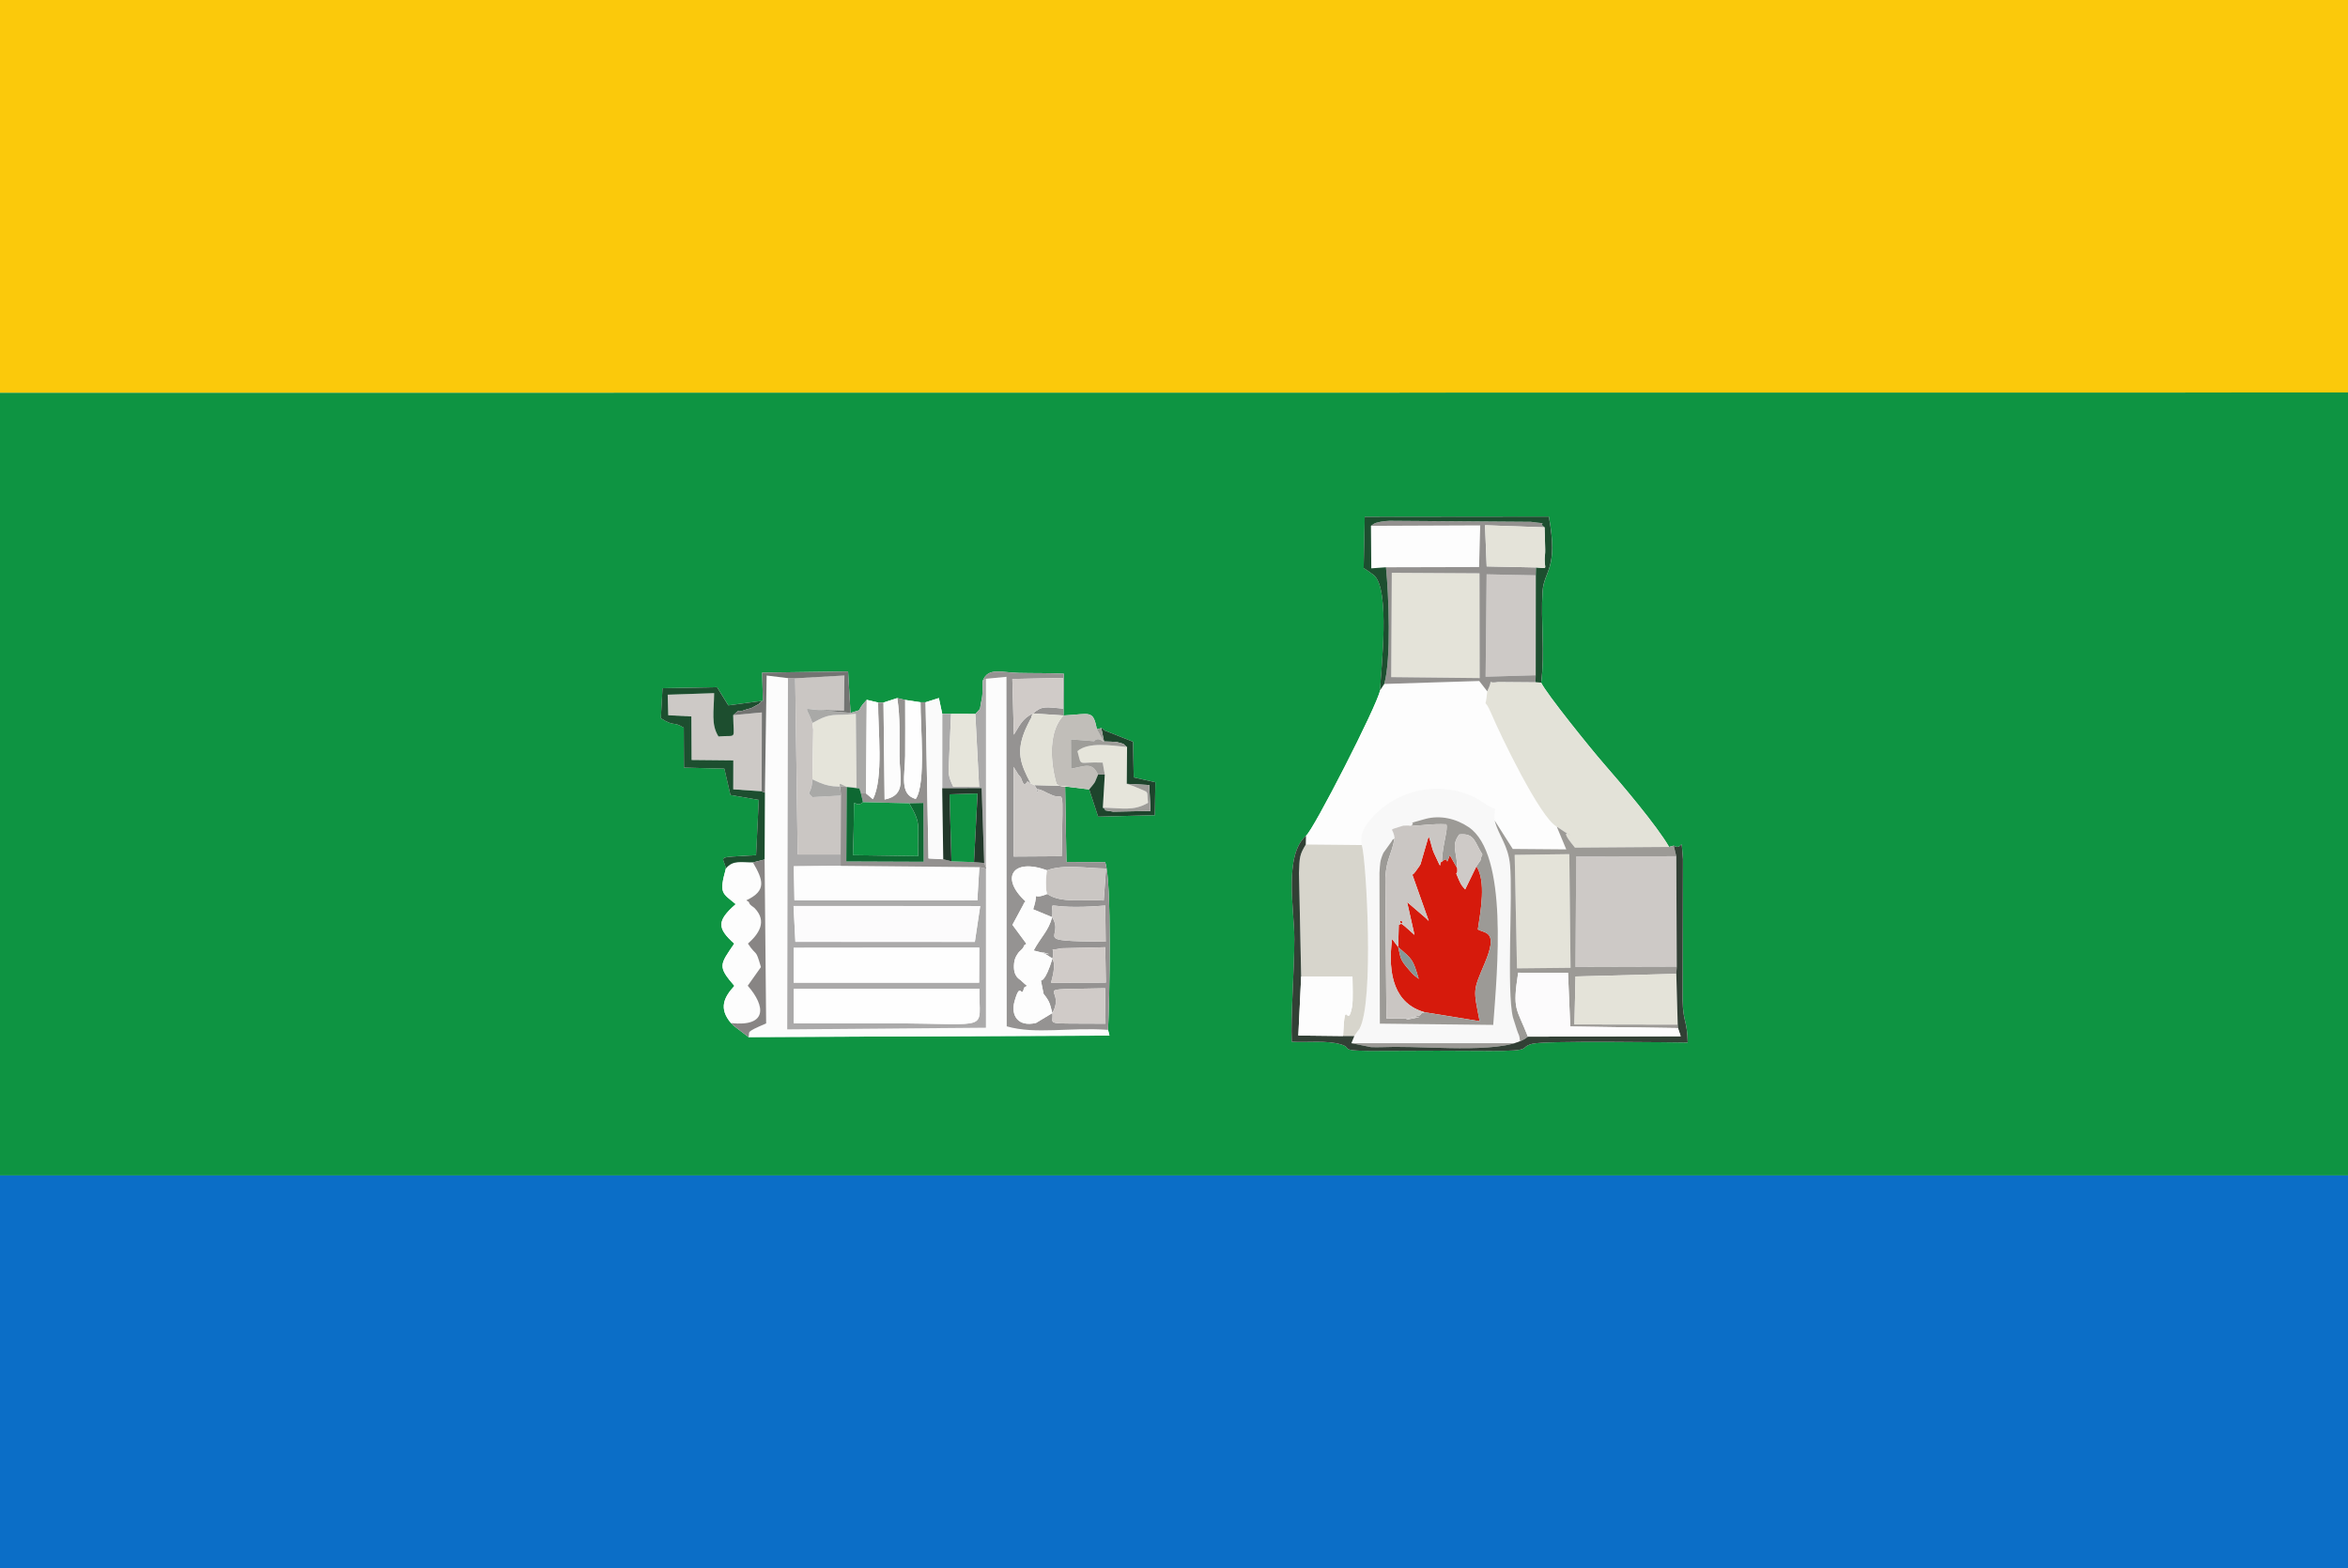<?xml version="1.0" encoding="UTF-8"?>
<!DOCTYPE svg PUBLIC "-//W3C//DTD SVG 1.1//EN" "http://www.w3.org/Graphics/SVG/1.1/DTD/svg11.dtd">
<!-- Creator: CorelDRAW X5 -->
<svg xmlns="http://www.w3.org/2000/svg" xml:space="preserve" width="176.389mm" height="117.828mm" style="shape-rendering:geometricPrecision; text-rendering:geometricPrecision; image-rendering:optimizeQuality; fill-rule:evenodd; clip-rule:evenodd"
viewBox="0 0 176.389 117.828"
 xmlns:xlink="http://www.w3.org/1999/xlink">
 <defs>
  <style type="text/css">
   <![CDATA[
    .fil2 {fill:#0B6EC7}
    .fil27 {fill:#0D9241}
    .fil30 {fill:#0E6832}
    .fil0 {fill:#0E9442}
    .fil20 {fill:#0E9543}
    .fil19 {fill:#1D4E2F}
    .fil31 {fill:#1E442C}
    .fil32 {fill:#22382A}
    .fil17 {fill:#324035}
    .fil33 {fill:#737472}
    .fil35 {fill:#869796}
    .fil28 {fill:#888584}
    .fil18 {fill:#93918F}
    .fil12 {fill:#959392}
    .fil15 {fill:#9C9A96}
    .fil34 {fill:#9E9D99}
    .fil29 {fill:#A9A9A7}
    .fil9 {fill:#ABAAAA}
    .fil23 {fill:#C1BEB9}
    .fil16 {fill:#CAC6C3}
    .fil8 {fill:#CDC9C6}
    .fil26 {fill:#CECAC7}
    .fil25 {fill:#D0CBC8}
    .fil7 {fill:#D61A0C}
    .fil10 {fill:#D7D5CC}
    .fil5 {fill:#E3E2D8}
    .fil11 {fill:#E4E3D9}
    .fil21 {fill:#E5E4DA}
    .fil24 {fill:#E6E5DB}
    .fil6 {fill:#F8F8F8}
    .fil22 {fill:#FAFAFA}
    .fil1 {fill:#FBC90B}
    .fil13 {fill:#FCFBFC}
    .fil4 {fill:#FCFCFC}
    .fil3 {fill:#FDFDFD}
    .fil14 {fill:#FEFEFE}
   ]]>
  </style>
 </defs>
 <g id="Layer_x0020_1">
  <g id="_547501848">
   <path id="_549107848" class="fil0" d="M57.313 52.661l-0.057 -2.117 6.455 -0.087 0.184 3.112c1.15,-0.362 0.24,0.051 1.218,-0.98l0.856 0.203 0.403 0 1.036 -0.335 0.592 0.139 1.155 0.175 0.377 0 1.001 -0.317 0.251 1.182 0.665 0.01 1.822 0.003c0.515,-0.588 0.259,-0.112 0.48,-1.112 0.091,-0.412 0.047,-1.053 0.078,-1.386 0.408,-1.023 1.377,-0.614 2.711,-0.583 1.134,0.027 2.249,-0.001 3.381,0.061l-0.025 3.135c2,-0.093 2.216,-0.471 2.502,1.031l0.339 -0.08c0.08,0.054 0.189,0.054 0.232,0.173l2.152 0.851 0.049 2.68 1.625 0.363 -0.036 2.477 -4.262 0.11 -0.673 -2.047 -1.409 -0.172 -0.398 -0.093 0.097 5.717 2.908 0.013c0.512,1.305 0.329,10.584 0.218,12.602l0.106 0.429 -27.113 0.114 -1.096 -0.834c-0.053,-0.048 -0.145,-0.145 -0.22,-0.215 -0.955,-1.123 -0.512,-1.96 0.253,-2.799 -1.266,-1.464 -1.102,-1.578 -0.009,-3.175 -1.289,-1.156 -1.326,-1.712 0.112,-2.966 -1.029,-0.853 -1.263,-0.785 -0.74,-2.679 -0.184,-0.978 -0.913,-0.805 2.269,-1.005l0.2 -4.15 -2.128 -0.367 -0.456 -1.981 -3.032 -0.077 -0.015 -3.002c-0.88,-0.535 -0.602,-0.01 -1.724,-0.706l0.127 -2.26 4.099 -0.075 0.844 1.364 2.599 -0.344zm58.464 -1.362c0.374,0.809 3.729,4.97 4.673,6.051 1.317,1.509 4.021,4.694 4.938,6.292l0.35 -0.095c0.723,0.445 0.527,-0.999 0.693,1.012l-0.026 10.597c0.036,1.701 0.345,1.483 0.384,3.185 -1.378,-0.01 -10.713,-0.155 -11.671,0.094 -1.091,0.283 0.251,0.561 -3.281,0.534 -2.583,-0.019 -5.186,-0.022 -7.769,-0.002 -3.927,0.031 -2.273,-0.175 -3.336,-0.487 -1.094,-0.321 -2.496,-0.127 -3.69,-0.198 -0.084,-1.901 0.192,-5.315 0.196,-7.727 0.003,-2.188 -0.809,-6.268 0.876,-7.759 0.507,-0.33 5.379,-9.845 5.561,-10.918 0.078,-1.638 0.773,-7.551 -0.446,-8.645l-0.501 -0.362c-0.067,-0.05 -0.196,-0.113 -0.282,-0.185l0.08 -3.853 13.832 -0.014c0.731,3.986 -0.368,4.042 -0.471,5.62 -0.148,2.257 0.187,4.589 -0.107,6.859zm-115.777 37.033l176.389 -0.001 0 -58.837 -176.389 0.014 0 58.823z"/>
   <polygon id="_549107944" class="fil1" points="-0,29.508 176.389,29.494 176.389,0 -0,0 "/>
   <polygon id="_548936880" class="fil2" points="-0,117.828 176.389,117.828 176.389,88.331 -0,88.331 "/>
   <path id="_549107488" class="fil3" d="M103.99 51.395l-0.317 0.483c-0.181,1.073 -5.053,10.588 -5.561,10.918l-0.017 0.665 4.21 0.041c-0.23,-0.806 0.278,-1.51 0.75,-2.037 2.274,-2.541 5.982,-2.807 8.363,-1.165 1.282,0.883 0.792,-0.018 0.862,1.355l1.362 2.14 4.019 0.033 -0.713 -1.711c-1.229,-0.623 -4.261,-6.93 -4.909,-8.476 -0.614,-1.465 -0.45,-0.063 -0.314,-1.693l-0.602 -0.775 -7.134 0.223z"/>
   <path id="_419089712" class="fil4" d="M57.463 59.565l-0.024 5.024 0.116 12.317c-1.633,0.702 -1.191,0.593 -1.324,1.025l27.113 -0.114 -0.106 -0.429c-2.947,-0.206 -5.418,0.363 -7.61,-0.264l-0.02 -26.265 -1.543 0.146 -0.005 26.222 -14.925 0.126 0.056 -26.395 -1.599 -0.195 -0.13 8.802z"/>
   <path id="_548902240" class="fil5" d="M111.726 51.947c-0.136,1.63 -0.3,0.228 0.314,1.693 0.648,1.546 3.68,7.853 4.909,8.476 2.398,1.637 -0.5,-0.67 1.368,1.578l7.071 -0.051c-0.917,-1.599 -3.62,-4.783 -4.938,-6.292 -0.944,-1.081 -4.299,-5.242 -4.673,-6.051l-0.422 -0.036 -2.819 -0.023c-0.993,0.201 -0.239,-0.469 -0.81,0.708z"/>
   <path id="_548902624" class="fil6" d="M104.761 63.005c-0.066,-0.888 -0.64,-0.532 0.629,-0.954 0.063,-0.021 0.223,-0.001 0.28,-0.012 0.062,-0.012 0.206,0.001 0.307,0.019 0.566,-0.343 -0.638,-0.045 1.095,-0.518 1.13,-0.308 2.325,-0.022 3.265,0.617 2.993,2.036 2.138,10.839 1.841,14.86l-8.518 -0.095 -0.03 -11.322c0.049,-0.692 0.021,-0.879 0.295,-1.51l0.634 -0.884c0.028,-0.13 0.134,-0.134 0.201,-0.2zm-2.455 0.496c0.344,1.235 0.93,11.83 -0.179,13.809 -0.005,0.009 -0.332,0.429 -0.387,0.547l-0.219 0.531 12.689 0.003c-0.08,-0.768 -0.122,-0.552 -0.256,-1.006l-0.296 -0.929c-0.49,-1.998 -0.005,-9.2 -0.219,-11.456 -0.144,-1.516 -0.832,-2.145 -1.158,-3.348 -0.07,-1.372 0.419,-0.471 -0.862,-1.355 -2.381,-1.641 -6.089,-1.375 -8.363,1.165 -0.472,0.527 -0.979,1.231 -0.75,2.037z"/>
   <path id="_548902888" class="fil7" d="M105.037 71.17c1.065,0.939 1.101,0.876 1.54,2.391 -0.362,-0.303 -0.292,-0.191 -0.654,-0.599 -0.822,-0.926 -0.672,-0.953 -0.887,-1.792zm0 0l-0.458 -0.609c-0.36,2.719 0.208,4.879 2.444,5.503l4.133 0.673c-0.469,-2.432 -0.526,-2.207 0.388,-4.368 1.01,-2.39 0.083,-2.217 -0.523,-2.519 0.217,-1.439 0.63,-3.604 -0.106,-4.754l-0.848 1.74c-0.133,-0.175 -0.269,-0.238 -0.47,-0.72 -0.393,-0.94 -0.064,-0.115 -0.123,-0.867l-0.56 -0.99c-0.4,1.077 0.035,-0.096 -0.598,0.498 -0.289,0.022 0.139,0.917 -0.584,-0.641 -0.184,-0.398 -0.228,-0.848 -0.411,-1.266l-0.608 2.09c-0.02,0.042 -0.078,0.129 -0.099,0.165 -0.019,0.033 -0.087,0.116 -0.104,0.142 -1.072,1.6 0.318,-1.593 -0.435,0.412l1.256 3.546c-0.07,-0.062 -0.156,-0.154 -0.2,-0.198l-1.427 -1.224 0.555 2.467 -0.747 -0.662c-0.908,-0.597 0.371,-0.372 -0.432,-0.093l-0.043 1.674z"/>
   <polygon id="_411427248" class="fil8" points="125.963,72.643 125.928,64.342 118.414,64.352 118.35,72.663 "/>
   <path id="_411427272" class="fil9" d="M59.63 74.31l13.948 -0.009c-0.065,3.279 1.052,2.6 -6.55,2.6 -2.467,-0 -4.938,0.015 -7.404,-0.01l0.006 -2.581zm-0.01 -3.088l13.945 -0.015 -0.011 2.636 -13.929 0 -0.006 -2.621zm-0.006 -3.141l14.021 0.003 -0.401 2.695 -13.483 -0.006 -0.138 -2.693zm14.453 -17.077l-0.239 0.146c-0.031,0.333 0.014,0.974 -0.078,1.386 -0.222,1 0.034,0.524 -0.48,1.112l0.284 5.484 -1.939 -0.011c-0.413,-0.811 -0.35,-1.25 -0.35,-1.251l0.184 -4.224 -0.665 -0.01 -0.002 5.592 2.962 -0.002 0.194 5.623c0.213,0.584 0.267,0.419 -0.366,0.313l-0.151 2.5 -13.739 -0.009 -0.048 -2.557 3.517 -0.032 0 -0.856 -3.224 0 -0.187 -13.238 -0.545 -0.012 -0.056 26.395 14.925 -0.126 0.005 -26.222z"/>
   <path id="_411427656" class="fil10" d="M97.75 73.376l3.852 0c0,0.593 0.066,1.788 -0.036,2.309 -0.353,1.799 -0.519,-1.048 -0.669,2.168l0.844 0.005c0.055,-0.119 0.382,-0.538 0.387,-0.547 1.109,-1.979 0.523,-12.574 0.179,-13.809l-4.21 -0.041c-0.463,0.766 -0.471,0.942 -0.51,2.139l0.164 7.775z"/>
   <polygon id="_411428088" class="fil11" points="104.512,50.883 111.156,50.954 111.144,43.08 104.556,43.042 "/>
   <path id="_411428016" class="fil12" d="M79.056 76.127c1.127,-2.049 -2.129,-1.726 3.966,-1.864l0.027 2.662c-4.863,-0.044 -3.856,0.15 -3.993,-0.798zm0.009 -4.096c0.238,-1.05 -0.431,-0.51 0.663,-0.774l3.303 -0.077 0.045 2.66 -4.116 0.009c0.222,-0.82 0.311,-1.421 0.104,-1.818zm-0.023 -3.11c0.183,-1.567 -1.045,-0.455 3.99,-0.873l0.03 2.719c-5.857,-0.062 -3.018,-0.206 -4.019,-1.846zm-0.383 -3.519c1.218,-0.482 3.095,-0.144 4.431,-0.137l-0.175 2.405c-1.543,-0.12 -3.177,0.237 -4.245,-0.495 -1.371,0.582 -0.506,-0.556 -1.057,1.154l1.429 0.592c-0.282,1.044 -0.831,1.464 -1.393,2.505 2.665,0.683 -0.284,-0.193 0.951,0.304l0.464 0.3c-0.549,1.785 -0.853,1.632 -0.868,1.65l0.2 1.001c0.499,0.626 0.461,0.75 0.66,1.445l-1.227 0.741c-1.349,0.324 -1.907,-0.563 -1.618,-1.609 0.452,-1.632 0.508,-0.168 0.703,-0.974 0.036,-0.15 0.165,-0.134 0.247,-0.202 -0.08,-0.069 -0.191,-0.146 -0.244,-0.203 -0.052,-0.056 -0.169,-0.142 -0.227,-0.214 -0.059,-0.073 -0.619,-0.248 -0.506,-1.295 0.049,-0.451 0.268,-0.683 0.327,-0.785 0.051,-0.087 0.357,-0.295 0.394,-0.462 0.032,-0.146 0.152,-0.139 0.204,-0.201l-1.051 -1.426 0.825 -1.531c0.024,-0.133 0.111,-0.152 0.157,-0.233 -1.93,-1.762 -0.981,-3.289 1.619,-2.332zm-1.058 -11.789c-0.823,0.378 -1.037,0.973 -1.439,1.602l-0.112 -4.193 3.792 -0.076 0.035 2.302c-1.296,-0.1 -1.568,-0.25 -2.277,0.366zm-3.535 -2.607l1.543 -0.146 0.02 26.265c2.192,0.626 4.663,0.058 7.61,0.264 0.111,-2.018 0.294,-11.297 -0.218,-12.602l-2.908 -0.013 -0.097 -5.717 -2.305 -0.058c0.834,1.281 -0.703,-0.306 1,0.609 0.082,0.044 0.187,0.072 0.265,0.114 0.99,0.538 0.879,-1.297 0.78,4.62l-3.606 0.023 -0.007 -6.738 0.337 0.55c0.057,0.067 0.135,0.173 0.194,0.236 0.088,0.092 0.186,0.842 0.488,0.335 0.04,-0.067 0.18,0.09 0.274,0.128 -0.816,-1.523 -1.096,-2.41 -0.399,-4.067 0.126,-0.3 0.22,-0.443 0.352,-0.722 0.024,-0.051 0.091,-0.114 0.108,-0.238 0.017,-0.123 0.078,-0.155 0.106,-0.237l2.293 0.152 0.025 -3.135c-1.131,-0.061 -2.247,-0.034 -3.381,-0.061 -1.334,-0.031 -2.303,-0.441 -2.711,0.583l0.239 -0.146z"/>
   <polygon id="_411427848" class="fil13" points="59.751,70.775 73.234,70.78 73.635,68.085 59.614,68.082 "/>
   <polygon id="_419405304" class="fil14" points="59.626,73.844 73.554,73.844 73.565,71.207 59.619,71.222 "/>
   <path id="_419405232" class="fil14" d="M59.624 76.892c2.466,0.025 4.937,0.01 7.404,0.01 7.602,0 6.486,0.679 6.55,-2.6l-13.948 0.009 -0.006 2.581z"/>
   <polygon id="_419405016" class="fil3" points="73.57,65.161 63.149,65.063 59.632,65.095 59.68,67.653 73.419,67.662 "/>
   <polygon id="_419404704" class="fil11" points="113.961,72.769 117.985,72.728 117.891,64.186 113.787,64.237 "/>
   <path id="_419404800" class="fil15" d="M113.787 64.237l4.104 -0.052 0.094 8.542 -4.024 0.041 -0.174 -8.532zm-12.266 14.152l1.467 0.296c0.517,0.024 1.245,-0.015 1.787,-0.018 3.095,-0.019 8.507,0.531 10.007,-0.767 -0.87,-2.219 -1.169,-1.95 -0.733,-4.807l3.745 0.008 0.171 4.034 8.091 0.119 -0.02 -0.263 -7.759 -0.011 0.08 -3.603 7.574 -0.199 0.033 -0.534 -7.613 0.02 0.064 -8.311 7.514 -0.01 -0.191 -0.795 -0.35 0.095 -7.071 0.051c-1.868,-2.248 1.03,0.059 -1.368,-1.578l0.713 1.711 -4.019 -0.033 -1.362 -2.14c0.326,1.203 1.014,1.833 1.158,3.348 0.214,2.256 -0.271,9.458 0.219,11.456l0.296 0.929c0.134,0.453 0.176,0.237 0.256,1.006l-12.689 -0.003z"/>
   <path id="_417001464" class="fil16" d="M63.149 64.207l0.018 -4.422 -2.135 0.116c-0.54,-0.52 -0.071,-0.049 -0.002,-1.339l0.063 -3.753c-0.002,-0.05 -0.026,-0.125 -0.028,-0.242 -0.002,-0.117 -0.011,-0.164 -0.035,-0.242 -0.408,-1.228 -0.809,-1.103 0.325,-0.984l2.048 0.059 0.033 -2.64 -3.699 0.208 0.187 13.238 3.224 -0z"/>
   <path id="_417001680" class="fil15" d="M105.977 62.058c1.05,-0.028 1.535,-0.167 2.678,-0.116 0.137,0.428 -0.281,1.457 -0.341,2.815 0.634,-0.594 0.199,0.579 0.598,-0.498l0.56 0.99c-0.026,-1.324 -0.477,-1.701 0.153,-2.542 1.181,-0.126 1.149,0.597 1.737,1.499 -0.351,0.764 0.173,-0.013 -0.449,0.89 0.736,1.15 0.323,3.315 0.106,4.754 0.606,0.302 1.534,0.129 0.523,2.519 -0.913,2.161 -0.856,1.936 -0.388,4.368l-4.133 -0.673c-0.086,0.06 -0.222,0.025 -0.278,0.148 -0.056,0.123 -0.208,0.11 -0.287,0.132 -2.543,0.695 1.866,-0.23 -0.624,0.164 -0.3,0.047 -1.287,0.016 -1.682,0.03l-0.083 -10.576c0.096,-1.488 0.47,-1.702 0.691,-2.956 -0.067,0.066 -0.173,0.07 -0.201,0.2l-0.634 0.884c-0.274,0.631 -0.246,0.818 -0.295,1.51l0.03 11.322 8.518 0.095c0.298,-4.021 1.153,-12.824 -1.841,-14.86 -0.939,-0.639 -2.135,-0.925 -3.265,-0.617 -1.734,0.473 -0.529,0.175 -1.095,0.518z"/>
   <polygon id="_417001920" class="fil11" points="126.036,76.992 125.931,73.177 118.357,73.377 118.277,76.98 "/>
   <polygon id="_417002280" class="fil8" points="115.368,50.742 115.376,43.232 111.681,43.157 111.604,50.85 "/>
   <path id="_417001536" class="fil16" d="M104.761 63.005c-0.221,1.253 -0.595,1.468 -0.691,2.956l0.083 10.576c0.395,-0.014 1.382,0.018 1.682,-0.03 2.49,-0.393 -1.919,0.531 0.624,-0.164 0.079,-0.021 0.231,-0.009 0.287,-0.132 0.056,-0.123 0.192,-0.088 0.278,-0.148 -2.236,-0.624 -2.804,-2.784 -2.444,-5.503l0.458 0.609 0.043 -1.674c0.803,-0.279 -0.476,-0.505 0.432,0.093l0.747 0.662 -0.555 -2.467 1.427 1.224c0.044,0.044 0.13,0.136 0.2,0.198l-1.256 -3.546c0.752,-2.005 -0.638,1.188 0.435,-0.412 0.018,-0.026 0.085,-0.11 0.104,-0.142 0.021,-0.035 0.079,-0.123 0.099,-0.165l0.608 -2.09c0.183,0.418 0.227,0.868 0.411,1.266 0.723,1.558 0.295,0.663 0.584,0.641 0.06,-1.359 0.478,-2.388 0.341,-2.815 -1.143,-0.052 -1.628,0.088 -2.678,0.116 -0.101,-0.017 -0.245,-0.03 -0.307,-0.019 -0.057,0.011 -0.217,-0.009 -0.28,0.012 -1.269,0.422 -0.696,0.066 -0.629,0.954z"/>
   <path id="_417709560" class="fil3" d="M54.532 65.263c-0.523,1.895 -0.289,1.827 0.74,2.679 -1.438,1.254 -1.401,1.81 -0.112,2.966 -1.093,1.597 -1.257,1.711 0.009,3.175 -0.765,0.839 -1.208,1.676 -0.253,2.799 2.731,0.292 2.617,-1.256 1.257,-2.808l0.991 -1.401c-0.421,-1.466 -0.292,-0.73 -0.976,-1.764 0.796,-0.706 1.495,-1.664 0.481,-2.688 -0.053,-0.053 -0.348,-0.212 -0.384,-0.365 -0.031,-0.129 -0.147,-0.133 -0.219,-0.201 1.564,-0.729 1.258,-1.534 0.495,-2.848 -0.899,0.005 -1.498,-0.19 -2.029,0.457z"/>
   <path id="_417709512" class="fil17" d="M125.737 63.547l0.191 0.795 0.035 8.301 -0.033 0.534 0.105 3.814 0.02 0.263 0.203 0.614 -11.477 0.032c-1.5,1.298 -6.912,0.748 -10.007,0.767 -0.542,0.003 -1.27,0.043 -1.787,0.018l-1.467 -0.296 0.219 -0.531 -0.844 -0.005 -3.36 -0.038 0.213 -4.439 -0.164 -7.775c0.039,-1.198 0.047,-1.373 0.51,-2.139l0.017 -0.665c-1.685,1.492 -0.873,5.571 -0.876,7.759 -0.004,2.412 -0.28,5.826 -0.196,7.727 1.194,0.07 2.596,-0.123 3.69,0.198 1.063,0.312 -0.591,0.518 3.336,0.487 2.583,-0.021 5.186,-0.018 7.769,0.002 3.531,0.027 2.19,-0.252 3.281,-0.534 0.959,-0.248 10.293,-0.103 11.671,-0.094 -0.039,-1.703 -0.347,-1.485 -0.384,-3.185l0.026 -10.597c-0.165,-2.01 0.031,-0.567 -0.693,-1.012z"/>
   <path id="_417709200" class="fil8" d="M57.218 59.461l0.014 -5.925 -2.152 0.201c0.022,1.955 0.334,1.469 -1.105,1.605 -0.571,-0.901 -0.342,-1.888 -0.326,-3.257l-3.489 0.118 0.041 1.545 1.736 0.088 0.017 3.272 3.135 0.031 -0.006 2.176 2.136 0.146z"/>
   <polygon id="_417709056" class="fil3" points="104.119,42.627 111.113,42.61 111.199,39.479 102.99,39.511 103.016,42.708 "/>
   <path id="_417709392" class="fil3" d="M79.056 76.127c-0.199,-0.695 -0.161,-0.819 -0.66,-1.445l-0.2 -1.001c0.015,-0.018 0.319,0.135 0.868,-1.65l-0.464 -0.3c-1.236,-0.497 1.714,0.378 -0.951,-0.304 0.561,-1.041 1.11,-1.462 1.393,-2.505l-1.429 -0.592c0.551,-1.71 -0.314,-0.572 1.057,-1.154 -0.069,-0.425 -0.076,0.03 -0.082,-0.856 -0.004,-0.582 0.041,-0.556 0.072,-0.918 -2.6,-0.957 -3.549,0.57 -1.619,2.332 -0.046,0.081 -0.133,0.1 -0.157,0.233l-0.825 1.531 1.051 1.426c-0.051,0.061 -0.171,0.055 -0.204,0.201 -0.037,0.166 -0.343,0.374 -0.394,0.462 -0.059,0.102 -0.278,0.334 -0.327,0.785 -0.113,1.048 0.447,1.222 0.506,1.295 0.058,0.072 0.175,0.158 0.227,0.214 0.053,0.057 0.164,0.134 0.244,0.203 -0.082,0.068 -0.211,0.052 -0.247,0.202 -0.195,0.806 -0.251,-0.658 -0.703,0.974 -0.289,1.046 0.27,1.933 1.618,1.609l1.227 -0.741z"/>
   <path id="_205713384" class="fil13" d="M114.781 77.9l11.477 -0.032 -0.203 -0.614 -8.091 -0.119 -0.171 -4.034 -3.745 -0.008c-0.436,2.857 -0.137,2.588 0.733,4.807z"/>
   <path id="_205713600" class="fil18" d="M104.556 43.042l6.588 0.038 0.012 7.874 -6.644 -0.071 0.044 -7.842zm-0.437 -0.414c0.205,2.086 0.398,6.907 -0.129,8.768l7.134 -0.223 0.602 0.775c0.572,-1.176 -0.182,-0.506 0.81,-0.708l2.819 0.023 0.013 -0.521 -3.764 0.109 0.077 -7.693 3.695 0.075 0.017 -0.592 -3.709 -0.077 -0.124 -3.095 4.471 0.159c-0.662,-0.494 0.664,-0.183 -1.022,-0.413l-10.611 -0.077c-0.248,0.017 -0.439,0.023 -0.648,0.065 -0.618,0.123 -0.454,0.128 -0.759,0.311l8.209 -0.033 -0.086 3.131 -6.994 0.018z"/>
   <path id="_205713288" class="fil18" d="M66.371 52.792l-0.403 0c-0.026,1.921 0.43,5.723 -0.395,7.262l-0.516 -0.433 -0.381 0 0.157 0.658 3.471 0.085 1.066 -0.024 0.02 4.419 -5.813 -0.023 0.03 -5.597c-0.793,-0.388 -0.46,-0.355 -0.439,0.646l-0.018 4.422 0 0.856 10.421 0.098c0.633,0.106 0.579,0.272 0.366,-0.313l-0.767 -0.063 -1.694 -0.059 -0.616 -0.157 -1.109 -0.061 -0.22 -11.736 -0.377 0c-0.02,1.711 0.428,6.133 -0.362,7.267 -1.246,-0.35 -0.806,-1.779 -0.793,-3.239 0.012,-1.4 0.003,-2.803 -0,-4.203l-0.592 -0.139c0.229,1.54 0.152,2.795 0.164,4.341 0.014,1.714 0.545,2.938 -1.117,3.283l-0.084 -7.289z"/>
   <path id="_411206976" class="fil8" d="M77.71 58.998l-0.276 -0.123c-0.093,-0.037 -0.234,-0.195 -0.274,-0.128 -0.302,0.507 -0.4,-0.243 -0.488,-0.335 -0.06,-0.062 -0.138,-0.169 -0.194,-0.236l-0.337 -0.55 0.007 6.738 3.606 -0.023c0.099,-5.916 0.21,-4.081 -0.78,-4.62 -0.078,-0.042 -0.183,-0.07 -0.265,-0.114 -1.702,-0.915 -0.165,0.672 -1,-0.609z"/>
   <path id="_411206880" class="fil19" d="M54.532 65.263c0.53,-0.646 1.129,-0.452 2.029,-0.457l0.879 -0.217 0.024 -5.024 -0.245 -0.103 -2.136 -0.146 0.006 -2.176 -3.135 -0.031 -0.017 -3.272 -1.736 -0.088 -0.041 -1.545 3.489 -0.118c-0.016,1.368 -0.245,2.356 0.326,3.257 1.438,-0.136 1.127,0.351 1.105,-1.605 0.856,-0.721 -0.134,-0.004 1.025,-0.437 0.108,-0.04 0.224,-0.047 0.325,-0.086l0.604 -0.327c0.064,-0.149 0.191,-0.145 0.279,-0.227l-2.599 0.344 -0.844 -1.364 -4.099 0.075 -0.127 2.26c1.122,0.696 0.844,0.171 1.724,0.706l0.015 3.002 3.032 0.077 0.456 1.981 2.128 0.367 -0.2 4.15c-3.182,0.2 -2.453,0.027 -2.269,1.005z"/>
   <path id="_411207432" class="fil20" d="M68.303 60.364l-3.471 -0.085c-0.963,0.817 -0.55,-1.953 -0.756,3.983l4.901 0.073c-0.09,-2.344 0.31,-2.314 -0.675,-3.97z"/>
   <path id="_548936976" class="fil19" d="M103.673 51.878l0.317 -0.483c0.528,-1.86 0.334,-6.682 0.129,-8.768l-1.103 0.081 -0.026 -3.197c0.305,-0.182 0.141,-0.187 0.759,-0.311 0.209,-0.042 0.401,-0.048 0.648,-0.065l10.611 0.077c1.687,0.231 0.36,-0.081 1.022,0.413 0.004,0.391 0.076,1.753 0.037,2.03 -0.161,1.143 0.427,1.07 -0.675,0.983l-0.017 0.592 -0.008 7.51 -0.013 0.521 0.422 0.036c0.294,-2.271 -0.04,-4.603 0.107,-6.859 0.103,-1.578 1.202,-1.634 0.471,-5.62l-13.832 0.014 -0.08 3.853c0.086,0.072 0.215,0.134 0.282,0.185l0.501 0.362c1.219,1.095 0.523,7.008 0.446,8.645z"/>
   <path id="_548936832" class="fil21" d="M61.031 58.563c1.506,0.742 1.629,0.441 3.313,0.618l-0.051 -5.543c-1.746,0.2 -1.736,-0.163 -3.263,0.688 0.024,0.078 0.033,0.125 0.035,0.242 0.002,0.117 0.026,0.192 0.028,0.242l-0.063 3.753z"/>
   <path id="_549107392" class="fil3" d="M100.896 77.853c0.15,-3.216 0.316,-0.369 0.669,-2.168 0.102,-0.521 0.036,-1.716 0.036,-2.309l-3.852 -0 -0.213 4.439 3.36 0.038z"/>
   <polygon id="_549107680" class="fil22" points="70.86,64.569 70.781,59.228 70.782,53.636 70.532,52.454 69.531,52.772 69.751,64.508 "/>
   <path id="_415473984" class="fil11" d="M115.393 42.64c1.102,0.087 0.514,0.16 0.675,-0.983 0.039,-0.276 -0.033,-1.638 -0.037,-2.03l-4.471 -0.159 0.124 3.095 3.709 0.077z"/>
   <path id="_417620872" class="fil23" d="M80.413 59.149l1.409 0.172c0.591,-0.716 0.347,-0.396 0.667,-1.112 -0.439,-0.965 -0.952,-0.641 -2.022,-0.44l-0.012 -2.208 1.744 0.136c0.491,-0.616 1.214,0.951 0.199,-0.903 -0.285,-1.503 -0.502,-1.124 -2.502,-1.031 -1.571,1.658 -0.57,5.053 -0.517,5.148 0.372,0.311 0.726,0.172 1.036,0.237z"/>
   <path id="_373968000" class="fil24" d="M82.995 58.21l-0.147 2.482c1.473,0.02 2.298,0.274 3.398,-0.367 -0.137,-1.025 0.229,-0.665 -1.074,-1.243l-0.526 -0.181 0.022 -2.764c-1.271,-0.136 -2.909,-0.385 -3.726,0.307 0.342,1.258 -0.012,0.772 1.896,0.862l0.157 0.904z"/>
   <path id="_6644560" class="fil5" d="M77.434 58.875l0.276 0.123 2.305 0.058 0.398 0.093c-0.31,-0.065 -0.664,0.074 -1.036,-0.237 -0.053,-0.095 -1.054,-3.49 0.517,-5.148l-2.293 -0.152c-0.028,0.082 -0.089,0.114 -0.106,0.237 -0.017,0.123 -0.084,0.187 -0.108,0.238 -0.132,0.279 -0.226,0.422 -0.352,0.722 -0.697,1.656 -0.417,2.544 0.399,4.067z"/>
   <path id="_6644680" class="fil24" d="M73.269 53.649l-1.822 -0.003 -0.184 4.224c0,0.001 -0.064,0.44 0.35,1.251l1.939 0.011 -0.284 -5.484z"/>
   <path id="_6644800" class="fil16" d="M78.669 67.175c1.068,0.732 2.703,0.375 4.245,0.495l0.175 -2.405c-1.336,-0.007 -3.213,-0.345 -4.431,0.137 -0.031,0.362 -0.076,0.336 -0.072,0.918 0.007,0.886 0.013,0.431 0.082,0.856z"/>
   <path id="_6644920" class="fil25" d="M79.064 72.031c0.206,0.397 0.118,0.998 -0.104,1.818l4.116 -0.009 -0.045 -2.66 -3.303 0.077c-1.095,0.264 -0.425,-0.277 -0.663,0.774z"/>
   <path id="_6645064" class="fil26" d="M79.042 68.921c1.001,1.639 -1.838,1.784 4.019,1.846l-0.03 -2.719c-5.034,0.418 -3.807,-0.694 -3.99,0.873z"/>
   <path id="_6645208" class="fil25" d="M79.056 76.127c0.136,0.949 -0.87,0.754 3.993,0.798l-0.027 -2.662c-6.095,0.137 -2.839,-0.186 -3.966,1.864z"/>
   <path id="_6645328" class="fil25" d="M77.601 53.612c0.708,-0.615 0.981,-0.466 2.277,-0.366l-0.035 -2.302 -3.792 0.076 0.112 4.193c0.403,-0.629 0.617,-1.223 1.439,-1.602z"/>
   <polygon id="_6645448" class="fil27" points="71.476,64.726 73.169,64.786 73.438,59.624 71.334,59.691 "/>
   <path id="_6645592" class="fil28" d="M54.915 76.882c0.075,0.07 0.166,0.167 0.22,0.215l1.096 0.834c0.133,-0.432 -0.31,-0.324 1.324,-1.025l-0.116 -12.317 -0.879 0.217c0.763,1.315 1.069,2.119 -0.495,2.848 0.072,0.068 0.188,0.072 0.219,0.201 0.037,0.153 0.332,0.312 0.384,0.365 1.014,1.024 0.315,1.982 -0.481,2.688 0.683,1.034 0.555,0.298 0.976,1.764l-0.991 1.401c1.36,1.552 1.474,3.1 -1.257,2.808z"/>
   <path id="_6645736" class="fil14" d="M69.153 52.772l-1.155 -0.175c0.003,1.4 0.012,2.804 0,4.203 -0.013,1.46 -0.453,2.889 0.793,3.239 0.79,-1.134 0.342,-5.556 0.362,-7.267z"/>
   <path id="_6645856" class="fil4" d="M67.407 52.457l-1.036 0.335 0.084 7.289c1.661,-0.344 1.131,-1.569 1.117,-3.283 -0.013,-1.546 0.065,-2.801 -0.164,-4.341z"/>
   <path id="_6645976" class="fil29" d="M63.895 53.569l-2.54 -0.226c-1.134,-0.119 -0.733,-0.244 -0.325,0.984 1.526,-0.851 1.517,-0.488 3.263,-0.688l0.051 5.543c-1.684,-0.177 -1.807,0.124 -3.313,-0.618 -0.069,1.29 -0.538,0.818 0.002,1.339l2.135 -0.116c-0.021,-1.002 -0.353,-1.034 0.439,-0.646l0.957 0.113 0.112 0.369 0.381 0 0.056 -7.032c-0.977,1.03 -0.068,0.618 -1.218,0.98z"/>
   <path id="_6646120" class="fil30" d="M68.303 60.364c0.985,1.657 0.585,1.627 0.675,3.97l-4.901 -0.073c0.206,-5.936 -0.207,-3.166 0.756,-3.983l-0.157 -0.658 -0.112 -0.369 -0.957 -0.113 -0.03 5.597 5.813 0.023 -0.02 -4.419 -1.066 0.024z"/>
   <path id="_6646264" class="fil31" d="M84.668 56.137l-0.022 2.764 1.688 0.091 0.093 1.947 -2.8 0.053c-1.359,-0.238 -0.141,0.037 -0.778,-0.3l0.147 -2.482 -0.507 0c-0.32,0.715 -0.076,0.395 -0.667,1.112l0.673 2.047 4.262 -0.11 0.036 -2.477 -1.625 -0.363 -0.049 -2.68 -2.152 -0.851c-0.043,-0.119 -0.152,-0.119 -0.232,-0.173l0.205 1.002c0.144,0.009 0.856,0.015 0.996,0.053 0.724,0.197 0.312,0.071 0.733,0.368z"/>
   <polygon id="_6646408" class="fil32" points="70.86,64.569 71.476,64.726 71.334,59.691 73.438,59.624 73.169,64.786 73.936,64.849 73.743,59.226 70.781,59.228 "/>
   <path id="_547501056" class="fil33" d="M57.313 52.661c-0.088,0.081 -0.215,0.077 -0.279,0.227l-0.604 0.327c-0.101,0.04 -0.217,0.046 -0.325,0.086 -1.159,0.433 -0.17,-0.284 -1.025,0.437l2.152 -0.201 -0.014 5.925 0.245 0.103 0.13 -8.802 1.599 0.195 0.545 0.012 3.699 -0.208 -0.033 2.64 -2.048 -0.059 2.54 0.226 -0.184 -3.112 -6.455 0.087 0.057 2.117z"/>
   <path id="_547501200" class="fil14" d="M65.057 59.621l0.516 0.433c0.825,-1.54 0.369,-5.342 0.395,-7.262l-0.856 -0.203 -0.056 7.032z"/>
   <path id="_547501320" class="fil26" d="M109.473 65.249c0.059,0.752 -0.27,-0.072 0.123,0.867 0.201,0.482 0.338,0.545 0.47,0.72l0.848 -1.74c0.622,-0.904 0.098,-0.127 0.449,-0.89 -0.588,-0.902 -0.556,-1.625 -1.737,-1.499 -0.63,0.841 -0.179,1.218 -0.153,2.542z"/>
   <path id="_547501440" class="fil34" d="M82.488 58.21l0.507 0 -0.157 -0.904c-1.908,-0.09 -1.554,0.396 -1.896,-0.862 0.817,-0.693 2.455,-0.443 3.726,-0.307 -0.421,-0.297 -0.009,-0.171 -0.733,-0.368 -0.14,-0.038 -0.851,-0.044 -0.996,-0.053l-0.205 -1.002 -0.339 0.08c1.016,1.855 0.292,0.287 -0.199,0.903l-1.744 -0.136 0.012 2.208c1.071,-0.202 1.583,-0.525 2.022,0.44z"/>
   <path id="_547501584" class="fil34" d="M82.848 60.693c0.637,0.337 -0.581,0.061 0.778,0.3l2.8 -0.053 -0.093 -1.947 -1.688 -0.091 0.526 0.181c1.303,0.577 0.937,0.218 1.074,1.243 -1.099,0.641 -1.925,0.388 -3.398,0.367z"/>
   <path id="_547501704" class="fil35" d="M105.037 71.17c0.215,0.84 0.065,0.866 0.887,1.792 0.362,0.408 0.291,0.296 0.654,0.599 -0.439,-1.516 -0.475,-1.452 -1.54,-2.391z"/>
  </g>
 </g>
</svg>
